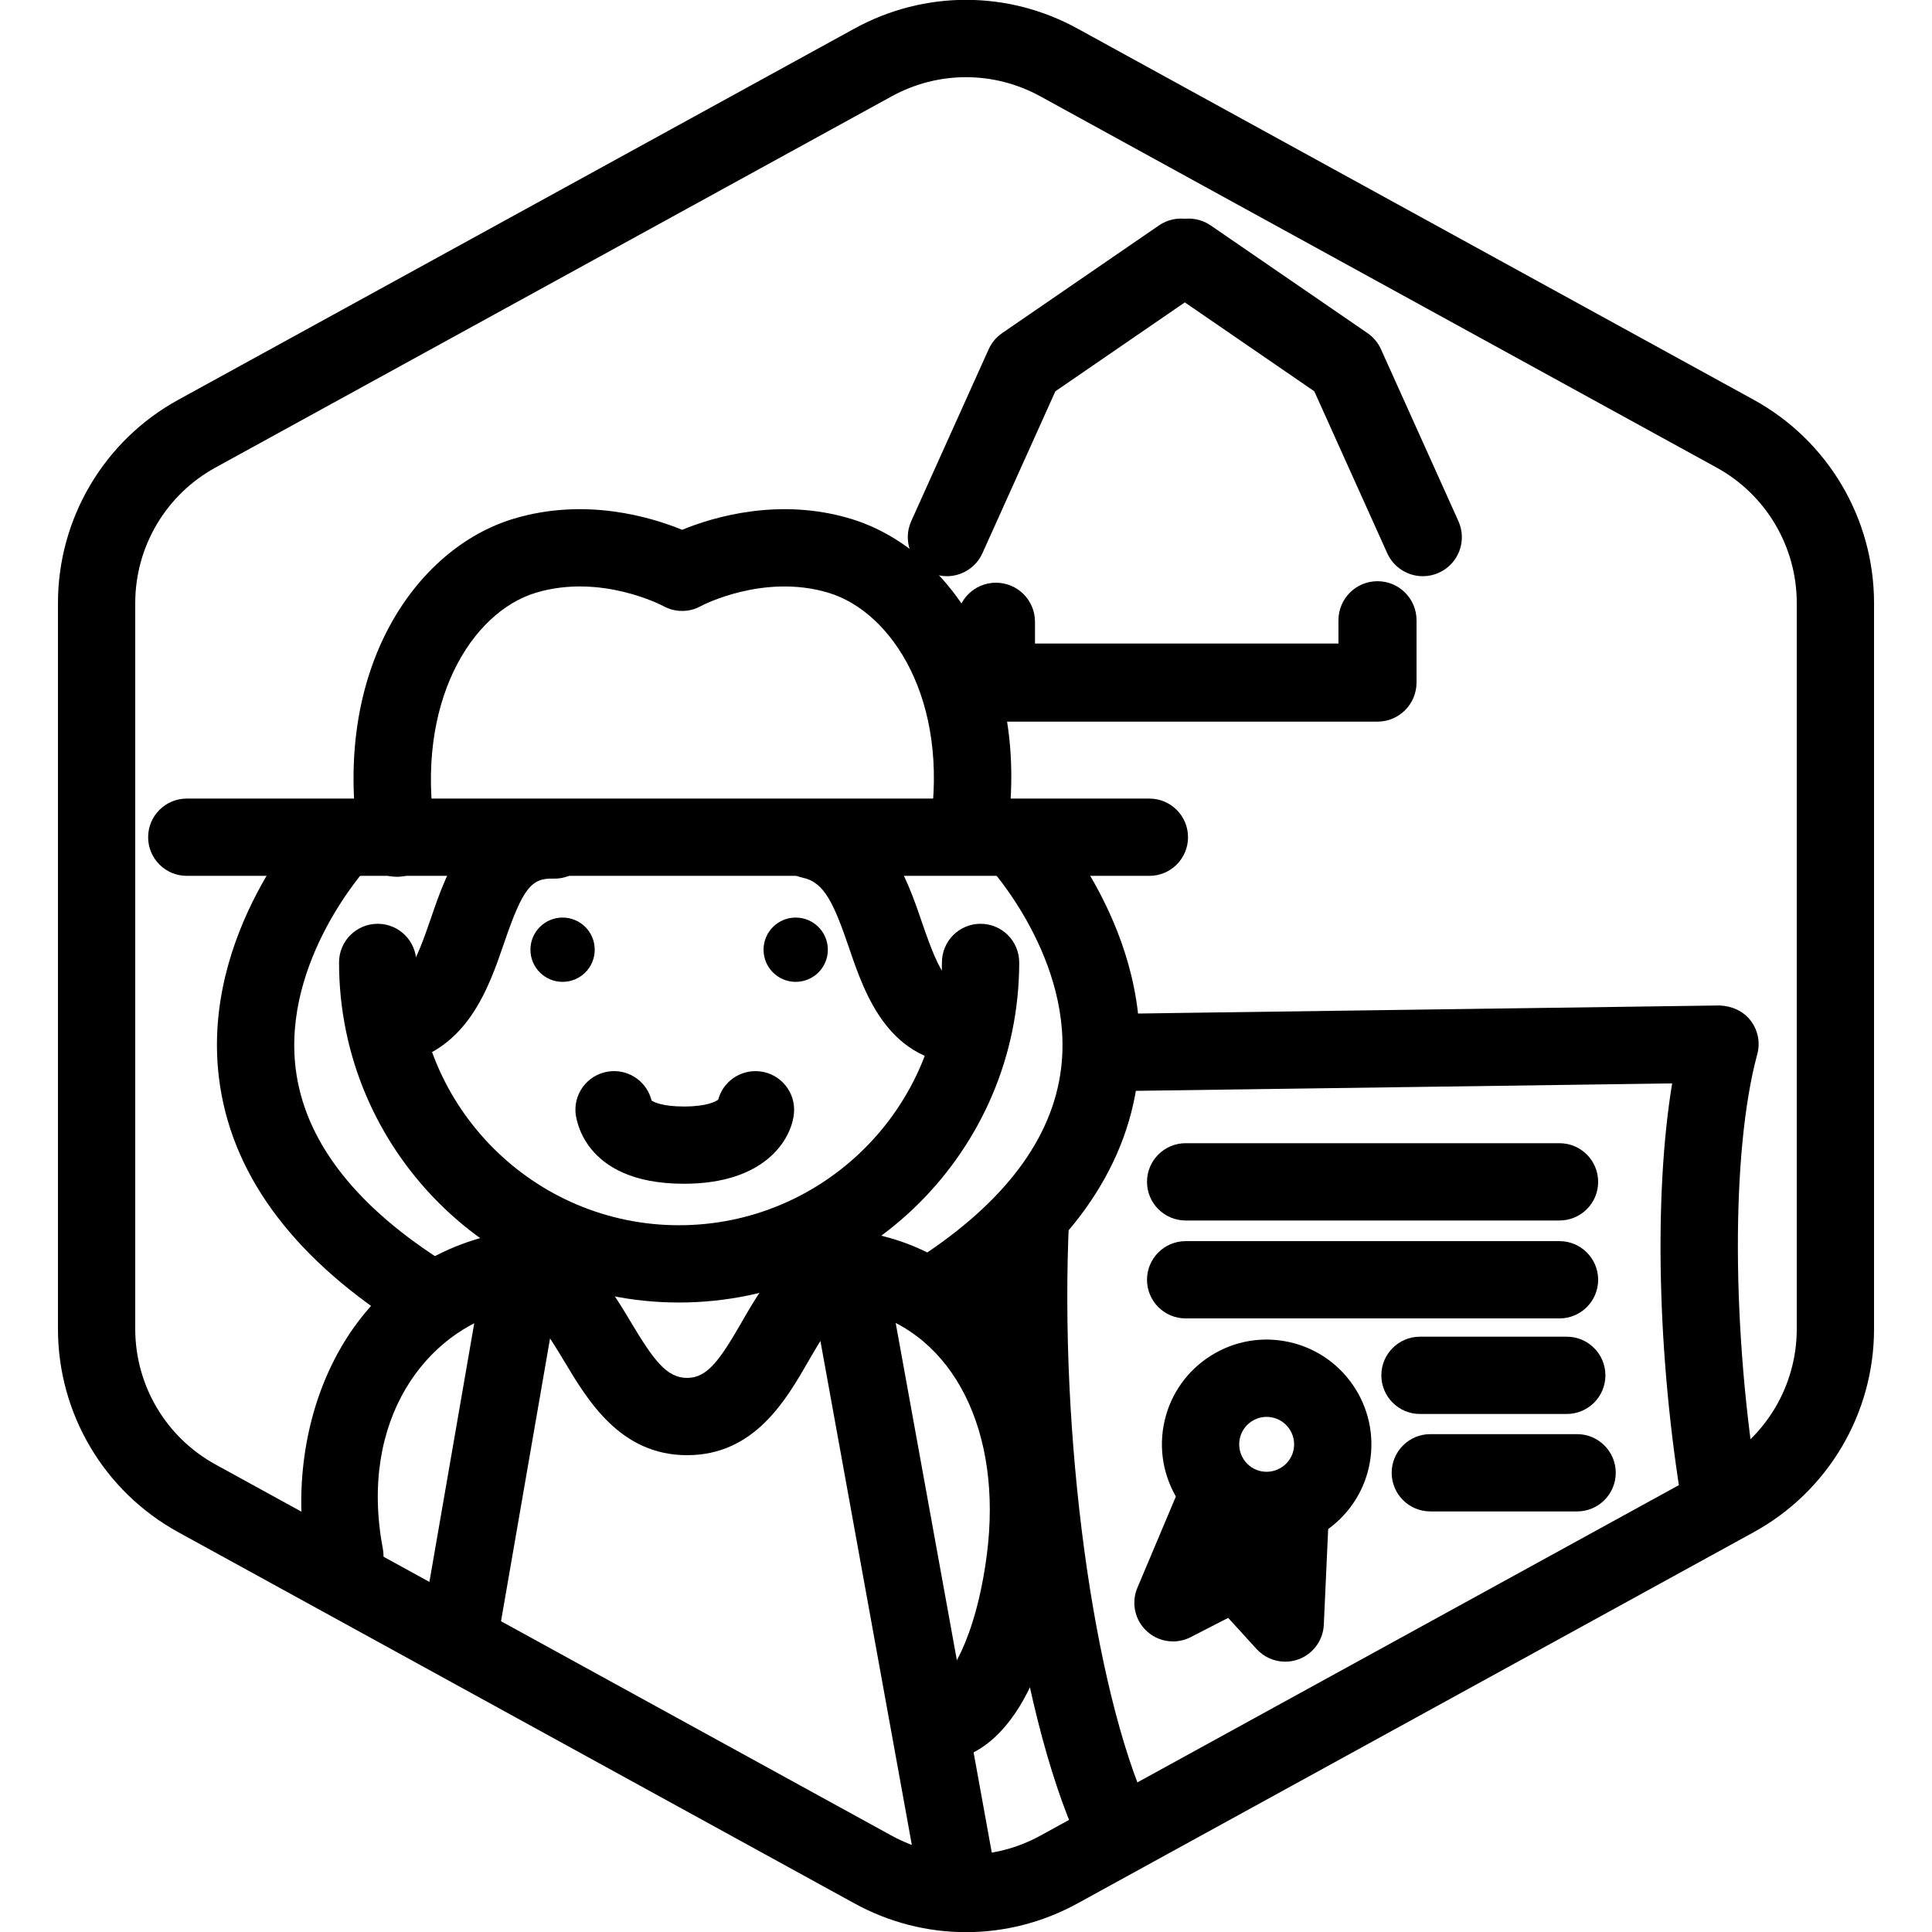 <?xml version="1.0" encoding="UTF-8"?>
<!-- Generator: Adobe Illustrator 25.2.3, SVG Export Plug-In . SVG Version: 6.00 Build 0)  -->
<svg xmlns="http://www.w3.org/2000/svg" xmlns:xlink="http://www.w3.org/1999/xlink" version="1.1" x="0px" y="0px" viewBox="0 0 100 100" xml:space="preserve">
<g id="Warning_x5F_Hexagon" display="none">
	<path display="inline" d="M60.457,91.874l14.907-24.93c0.009-0.016,0.019-0.031,0.029-0.047c1.101-1.785,3.01-2.85,5.107-2.85   s4.006,1.065,5.107,2.85c0.01,0.016,0.019,0.031,0.029,0.047l6.744,11.278c2.881-2.251,4.62-5.713,4.62-9.44V31.217   c0-4.38-2.386-8.41-6.225-10.518L55.774,1.488c-3.615-1.984-7.933-1.984-11.549,0l-35,19.212C5.385,22.807,3,26.838,3,31.217   v37.566c0,4.38,2.385,8.41,6.225,10.517l35,19.211C46.033,99.504,48.017,100,50,100s3.967-0.496,5.775-1.489l3.966-2.177   C59.397,94.831,59.634,93.227,60.457,91.874z"></path>
	<path display="inline" d="M97.119,93.9L82.202,68.95c-0.781-1.267-2.623-1.267-3.405,0L63.881,93.9   c-0.822,1.333,0.137,3.05,1.702,3.05h29.834C96.982,96.95,97.941,95.233,97.119,93.9z M79,78c0-0.828,0.672-1.5,1.5-1.5   S82,77.172,82,78v7c0,0.828-0.672,1.5-1.5,1.5S79,85.828,79,85V78z M80.5,93c-1.105,0-2-0.895-2-2c0-1.105,0.895-2,2-2s2,0.895,2,2   C82.5,92.105,81.605,93,80.5,93z"></path>
</g>
<g id="TopLeft_x5F_Gap_x5F_Hexagon" display="none">
	<path display="inline" fill="none" stroke="#000000" stroke-width="4" stroke-linecap="round" stroke-linejoin="round" d="   M5,32.046v36.74c0,3.65,1.988,7.01,5.188,8.766l35,19.214c2.997,1.645,6.627,1.645,9.625,0l35-19.214   C93.012,75.795,95,72.436,95,68.786V31.214c0-3.65-1.988-7.01-5.188-8.766l-35-19.214c-2.997-1.645-6.627-1.645-9.625,0   L22.009,15.958"></path>
</g>
<g id="TopRight_x5F_Gap_x5F_Hexagon" display="none">
	<path display="inline" fill="none" stroke="#000000" stroke-width="4" stroke-linecap="round" stroke-linejoin="round" d="   M95,32.046v36.74c0,3.65-1.988,7.01-5.188,8.766l-35,19.214c-2.997,1.645-6.627,1.645-9.625,0l-35-19.214   C6.988,75.795,5,72.436,5,68.786V31.214c0-3.65,1.988-7.01,5.188-8.766l35-19.214c2.997-1.645,6.627-1.645,9.625,0l23.178,12.724"></path>
</g>
<g id="BottomRight_x5F_Gap_x5F_Hexagon" display="none">
	<path display="inline" fill="none" stroke="#000000" stroke-width="4" stroke-linecap="round" stroke-linejoin="round" d="   M95,67.954v-36.74c0-3.65-1.988-7.01-5.188-8.766l-35-19.214c-2.997-1.645-6.627-1.645-9.625,0l-35,19.214   C6.988,24.205,5,27.564,5,31.214v37.572c0,3.65,1.988,7.01,5.188,8.766l35,19.214c2.997,1.645,6.627,1.645,9.625,0l23.178-12.724"></path>
</g>
<g id="BottomLeft_x5F_Gap_x5F_Hexagon" display="none">
	<path display="inline" fill="none" stroke="#000000" stroke-width="4" stroke-linecap="round" stroke-linejoin="round" d="   M5,67.954v-36.74c0-3.65,1.988-7.01,5.188-8.766l35-19.214c2.997-1.645,6.627-1.645,9.625,0l35,19.214   C93.012,24.205,95,27.564,95,31.214v37.572c0,3.65-1.988,7.01-5.188,8.766l-35,19.214c-2.997,1.645-6.627,1.645-9.625,0   L22.009,84.042"></path>
</g>
<g id="Cycle_x5F_Hexagon" display="none">
	<path display="inline" fill="none" stroke="#000000" stroke-width="4" stroke-linecap="round" stroke-linejoin="round" d="   M29.983,11.579L10.759,22.133C7.213,24.08,5,27.865,5,31.985v36.031c0,4.119,2.213,7.905,5.759,9.852L45.18,96.764   c3.001,1.648,6.639,1.648,9.64,0l6.156-3.388"></path>
	
		<polyline display="inline" fill="none" stroke="#000000" stroke-width="4" stroke-linecap="round" stroke-linejoin="round" points="   18.4,7.856 29.983,11.579 26.324,23.386  "></polyline>
	<g display="inline">
		<path fill="none" stroke="#000000" stroke-width="4" stroke-linecap="round" stroke-linejoin="round" d="M69.939,88.464    L89.162,77.91c3.546-1.947,5.759-5.732,5.759-9.852V32.028c0-4.119-2.213-7.905-5.759-9.852L54.741,3.279    c-3.001-1.648-6.639-1.648-9.64,0l-6.156,3.388"></path>
		<polyline fill="none" stroke="#000000" stroke-width="4" stroke-linecap="round" stroke-linejoin="round" points="81.521,92.187     69.939,88.464 73.597,76.657   "></polyline>
	</g>
	
		<polyline display="inline" fill="none" stroke="#000000" stroke-width="4" stroke-linecap="round" stroke-linejoin="round" points="   81.521,92.187 69.939,88.464 73.597,76.657  "></polyline>
</g>
<g id="Default_x5F_Hexagon">
	<g id="Default">
		<path d="M50,100.008c-1.983,0-3.967-0.496-5.775-1.489l-35-19.214C5.385,77.197,3,73.167,3,68.786V31.214    c0-4.38,2.385-8.411,6.225-10.519l35-19.215c3.617-1.984,7.934-1.984,11.549,0l35.001,19.214C94.614,22.803,97,26.834,97,31.214    v37.572c0,4.381-2.386,8.411-6.226,10.519L55.775,98.519C53.967,99.512,51.983,100.008,50,100.008z M50,3.995    c-1.322,0-2.645,0.331-3.851,0.993l-35,19.214C8.59,25.607,7,28.294,7,31.214v37.572c0,2.921,1.59,5.607,4.15,7.013l35,19.214    c2.41,1.322,5.289,1.322,7.699,0l35-19.214C91.41,74.394,93,71.707,93,68.786V31.214c0-2.92-1.59-5.607-4.15-7.013l-35-19.214    C52.645,4.326,51.322,3.995,50,3.995z"></path>
	</g>
</g>
<g id="_x2D_---SELECT_x5F_HEXAGON_x5F_STYLE----">
</g>
<g id="_x2D_-----------GRID------------" display="none">
</g>
<g id="Your_Icon">
	<g>
		<path d="M49.007,29.824c-0.277,0-0.56-0.058-0.829-0.179c-1.018-0.458-1.471-1.655-1.012-2.672l4.008-8.897    c0.151-0.337,0.394-0.626,0.698-0.835l8.115-5.572c0.92-0.634,2.178-0.398,2.81,0.522c0.631,0.92,0.397,2.178-0.522,2.809    l-7.648,5.252l-3.776,8.381C50.513,29.381,49.777,29.824,49.007,29.824z"></path>
		<path d="M73.646,29.824c-0.771,0-1.506-0.443-1.843-1.191l-3.776-8.381L60.378,15c-0.92-0.631-1.153-1.889-0.522-2.809    c0.631-0.92,1.89-1.154,2.81-0.522l8.115,5.572c0.305,0.209,0.547,0.499,0.698,0.835l4.008,8.897    c0.459,1.018,0.006,2.214-1.012,2.672C74.205,29.767,73.923,29.824,73.646,29.824z"></path>
	</g>
	<path d="M71.298,37.352H51.55c-1.116,0-2.021-0.905-2.021-2.021v-3.149c0-1.116,0.904-2.021,2.021-2.021s2.021,0.905,2.021,2.021   v1.128h15.707v-1.206c0-1.116,0.904-2.021,2.021-2.021s2.021,0.905,2.021,2.021v3.226C73.318,36.447,72.414,37.352,71.298,37.352z"></path>
	<path d="M80.72,63.172H61.369c-1.104,0-2-0.896-2-2s0.896-2,2-2H80.72c1.104,0,2,0.896,2,2S81.824,63.172,80.72,63.172z"></path>
	<path d="M81.096,73.187h-7.598c-1.104,0-2-0.896-2-2s0.896-2,2-2h7.598c1.104,0,2,0.896,2,2S82.2,73.187,81.096,73.187z"></path>
	<path d="M81.631,78.231h-7.598c-1.104,0-2-0.896-2-2s0.896-2,2-2h7.598c1.104,0,2,0.896,2,2S82.735,78.231,81.631,78.231z"></path>
	<path d="M80.72,68.241H61.369c-1.104,0-2-0.896-2-2s0.896-2,2-2H80.72c1.104,0,2,0.896,2,2S81.824,68.241,80.72,68.241z"></path>
	<g>
		<path d="M65.563,80.181c-0.318,0-0.641-0.028-0.964-0.086c-2.942-0.532-4.903-3.357-4.372-6.3c0.257-1.425,1.054-2.664,2.243-3.49    c1.19-0.825,2.634-1.141,4.055-0.881c2.94,0.529,4.902,3.354,4.373,6.297C70.425,78.339,68.135,80.181,65.563,80.181z     M65.559,73.337c-0.287,0-0.566,0.087-0.808,0.254c-0.312,0.217-0.521,0.541-0.587,0.914l-0.001,0.001    c-0.139,0.771,0.375,1.513,1.146,1.652c0.77,0.134,1.514-0.375,1.652-1.147c0.139-0.771-0.376-1.512-1.146-1.65    C65.729,73.345,65.644,73.337,65.559,73.337z M62.195,74.15h0.01H62.195z"></path>
		<path d="M66.521,86.008c-0.552,0-1.092-0.229-1.478-0.652l-2.407-2.639c-0.744-0.815-0.687-2.081,0.13-2.825    c0.548-0.501,1.302-0.637,1.961-0.427l0.068-1.5c0.05-1.104,0.997-1.936,2.09-1.906c1.104,0.051,1.957,0.986,1.906,2.09    L68.52,84.1c-0.037,0.808-0.558,1.514-1.318,1.789C66.979,85.969,66.75,86.008,66.521,86.008z"></path>
		<path d="M60.713,84.96c-0.493,0-0.981-0.183-1.36-0.534c-0.616-0.571-0.81-1.468-0.482-2.243l2.256-5.35    c0.429-1.017,1.601-1.496,2.62-1.065c1.018,0.429,1.495,1.603,1.065,2.62l-0.424,1.004c0.535,0.138,1.011,0.495,1.282,1.024    c0.505,0.982,0.116,2.188-0.866,2.692l-3.178,1.631C61.337,84.888,61.024,84.96,60.713,84.96z"></path>
	</g>
	<path d="M89.05,79.67c-0.96,0-1.807-0.692-1.971-1.67c-1.304-7.785-1.479-16.166-0.529-21.923l-29.23,0.405   c-0.009,0-0.019,0-0.028,0c-1.092,0-1.983-0.877-1.999-1.973c-0.015-1.104,0.868-2.012,1.973-2.027l31.733-0.439   c0.628,0.024,1.224,0.278,1.607,0.774c0.385,0.496,0.515,1.144,0.35,1.75c-1.363,5.021-1.335,14.385,0.069,22.772   c0.183,1.089-0.553,2.12-1.643,2.303C89.271,79.661,89.159,79.67,89.05,79.67z"></path>
	<path d="M57.648,96.527c-0.758,0-1.482-0.433-1.819-1.167c-3.169-6.914-5.057-20.579-4.488-32.492   c0.054-1.103,0.976-1.926,2.094-1.902c1.103,0.053,1.955,0.99,1.902,2.094c-0.533,11.166,1.242,24.336,4.129,30.635   c0.46,1.004,0.02,2.19-0.985,2.651C58.211,96.469,57.928,96.527,57.648,96.527z"></path>
	<g id="Farmer_x0D_Female_x0D_Alt.02">
		<g>
			<g>
				<g>
					<g>
						<g>
							<path d="M35.143,67.418c-9.702,0-17.594-7.896-17.594-17.603c0-1.104,0.896-2,2-2s2,0.896,2,2         c0,7.5,6.098,13.603,13.594,13.603c7.505,0,13.611-6.103,13.611-13.603c0-1.104,0.896-2,2-2s2,0.896,2,2         C52.754,59.521,44.854,67.418,35.143,67.418z"></path>
						</g>
						<path d="M59.492,45.334H9.667c-1.104,0-2-0.896-2-2s0.896-2,2-2h49.825c1.104,0,2,0.896,2,2S60.597,45.334,59.492,45.334z"></path>
						<path d="M20.548,45.383c-0.966,0-1.816-0.702-1.973-1.687c-1.434-9.039,2.938-15.315,7.998-16.842        c3.712-1.123,7.121-0.092,8.733,0.568c1.611-0.66,5.024-1.69,8.735-0.568c5.038,1.52,9.421,7.699,8.049,16.57        c-0.168,1.092-1.199,1.841-2.282,1.671c-1.092-0.169-1.84-1.19-1.671-2.282c1.012-6.544-1.95-11.134-5.252-12.13        c-3.382-1.021-6.578,0.671-6.609,0.688c-0.604,0.335-1.337,0.335-1.942,0c-0.022-0.013-3.22-1.712-6.605-0.688        c-3.316,1.001-6.268,5.683-5.204,12.386c0.173,1.091-0.571,2.116-1.662,2.289C20.758,45.375,20.652,45.383,20.548,45.383z"></path>
						<path d="M48.728,91.177c-0.961,0-1.808-0.693-1.971-1.672c-0.182-1.089,0.555-2.119,1.645-2.301        c0.622-0.104,2.095-2.249,2.677-6.737c0.824-6.373-1.731-11.44-6.358-12.609c-0.963-0.249-1.401,0.029-2.854,2.554        c-1.191,2.071-2.823,4.908-6.302,4.908c-3.453,0-5.137-2.815-6.366-4.871c-1.462-2.444-1.936-2.859-2.977-2.591        c-4.143,1.047-7.673,5.61-6.406,12.303c0.206,1.085-0.507,2.132-1.593,2.337c-1.082,0.212-2.131-0.507-2.337-1.593        c-1.275-6.735,1.57-14.956,9.355-16.925c4.121-1.049,6.089,2.242,7.39,4.416c1.189,1.987,1.866,2.924,2.934,2.924        c1.05,0,1.699-0.93,2.834-2.902c1.257-2.185,3.155-5.489,7.302-4.438c6.581,1.664,10.424,8.655,9.345,17.002        c-0.365,2.818-1.68,9.452-5.987,10.169C48.947,91.168,48.836,91.177,48.728,91.177z"></path>
					</g>
					<path d="M23.878,86.075c-0.113,0-0.229-0.01-0.344-0.029c-1.088-0.188-1.817-1.224-1.629-2.312l3.162-18.244       c0.188-1.088,1.223-1.814,2.312-1.629c1.088,0.188,1.817,1.224,1.629,2.312l-3.162,18.244       C25.678,85.39,24.833,86.075,23.878,86.075z"></path>
					<path d="M49.602,99.56c-0.948,0-1.791-0.677-1.966-1.643L41.88,66.188c-0.197-1.087,0.524-2.128,1.611-2.325       c1.081-0.202,2.127,0.523,2.325,1.61l5.756,31.729c0.197,1.087-0.524,2.128-1.61,2.325C49.84,99.55,49.72,99.56,49.602,99.56z"></path>
					<path d="M35.401,61.271c-5.325,0-5.604-3.557-5.614-3.708c-0.068-1.103,0.771-2.051,1.874-2.118       c0.979-0.062,1.84,0.597,2.065,1.52c0.135,0.088,0.58,0.307,1.675,0.307c1.206,0,1.654-0.263,1.772-0.354       c0.252-0.934,1.149-1.57,2.146-1.465c1.098,0.118,1.892,1.104,1.773,2.203C40.948,58.999,39.586,61.271,35.401,61.271z        M33.78,57.316c0,0.001,0,0.002,0,0.003C33.78,57.318,33.78,57.317,33.78,57.316z M33.78,57.313c0,0.001,0,0.002,0,0.002       C33.78,57.314,33.78,57.314,33.78,57.313z M37.116,57.224c0,0.001,0,0.002,0,0.003C37.116,57.226,37.116,57.225,37.116,57.224z        M37.117,57.222L37.117,57.222L37.117,57.222z"></path>
				</g>
			</g>
		</g>
		<path d="M50.137,55.096c-4.127,0-5.363-3.614-6.187-6.024c-0.785-2.295-1.277-3.402-2.394-3.64    c-1.081-0.229-1.77-1.292-1.54-2.372c0.229-1.081,1.292-1.771,2.372-1.54c3.457,0.735,4.549,3.927,5.346,6.258    c0.958,2.803,1.395,3.375,2.527,3.315c1.136-0.032,2.032,0.819,2.075,1.923c0.042,1.104-0.819,2.032-1.923,2.075    C50.32,55.094,50.228,55.096,50.137,55.096z"></path>
		<g>
			<circle id="Ellipse_228_4_" cx="29.119" cy="49.157" r="1.664"></circle>
			<circle id="Ellipse_229_4_" cx="41.185" cy="49.157" r="1.664"></circle>
		</g>
		<path d="M20.334,55.096c-0.924,0-1.754-0.644-1.954-1.584c-0.23-1.08,0.459-2.143,1.54-2.372c1.117-0.237,1.609-1.345,2.394-3.641    c0.842-2.463,2.121-6.168,6.465-6.019c1.104,0.042,1.964,0.971,1.922,2.075c-0.042,1.104-0.987,1.967-2.075,1.922    c-1.128-0.032-1.569,0.514-2.528,3.316c-0.797,2.331-1.889,5.523-5.347,6.259C20.612,55.082,20.472,55.096,20.334,55.096z"></path>
		<path d="M21.584,68.801c-0.374,0-0.751-0.104-1.088-0.323c-5.492-3.57-8.576-7.845-9.165-12.704    c-0.907-7.479,4.546-13.393,4.778-13.641c0.755-0.806,2.021-0.847,2.827-0.091c0.805,0.754,0.847,2.017,0.095,2.823l0,0    c-0.044,0.048-4.422,4.845-3.726,10.455c0.449,3.619,2.929,6.918,7.37,9.805c0.926,0.602,1.189,1.841,0.587,2.767    C22.879,68.48,22.238,68.801,21.584,68.801z"></path>
		<path d="M48.642,68.801c-0.654,0-1.296-0.32-1.679-0.91c-0.603-0.926-0.339-2.165,0.587-2.767c4.441-2.888,6.921-6.186,7.37-9.805    c0.696-5.61-3.682-10.407-3.726-10.455c-0.749-0.809-0.705-2.073,0.102-2.825c0.806-0.751,2.067-0.711,2.82,0.093    c0.232,0.248,5.685,6.16,4.778,13.641c-0.589,4.859-3.673,9.134-9.165,12.704C49.394,68.696,49.015,68.801,48.642,68.801z"></path>
	</g>
</g>
<g id="_x2D_-------INNER_x5F_ELEMENT--------">
</g>
<g id="Modifier_x5F_Check_1_" display="none">
	<circle display="inline" cx="83" cy="83" r="17"></circle>
	
		<polyline display="inline" fill="none" stroke="#FFFFFF" stroke-width="4" stroke-linecap="round" stroke-linejoin="round" points="   76,84 82,89 90,77  "></polyline>
</g>
<g id="Modifier_x5F_Add" display="none">
	<circle display="inline" cx="83" cy="83" r="17"></circle>
	<g display="inline">
		
			<line fill="none" stroke="#FFFFFF" stroke-width="4" stroke-linecap="round" stroke-linejoin="round" x1="83" y1="75" x2="83" y2="91"></line>
		
			<line fill="none" stroke="#FFFFFF" stroke-width="4" stroke-linecap="round" stroke-linejoin="round" x1="91" y1="83" x2="75" y2="83"></line>
	</g>
</g>
<g id="Modifier_x5F_Remove" display="none">
	<circle display="inline" cx="83" cy="83" r="17"></circle>
	
		<line display="inline" fill="none" stroke="#FFFFFF" stroke-width="4" stroke-linecap="round" stroke-linejoin="round" x1="91" y1="83" x2="75" y2="83"></line>
</g>
<g id="Modifier_x5F_Exclude" display="none">
	<circle display="inline" cx="83" cy="83" r="17"></circle>
	
		<line display="inline" fill="none" stroke="#FFFFFF" stroke-width="4" stroke-linecap="round" stroke-linejoin="round" x1="89" y1="77" x2="77" y2="89"></line>
	
		<line display="inline" fill="none" stroke="#FFFFFF" stroke-width="4" stroke-linecap="round" stroke-linejoin="round" x1="89" y1="89" x2="77" y2="77"></line>
</g>
<g id="Modifier_x5F_Time" display="none">
	<circle display="inline" cx="83" cy="83" r="17"></circle>
	<g display="inline">
		<polyline fill="none" stroke="#FFFFFF" stroke-width="4" stroke-linecap="round" stroke-linejoin="round" points="83,75 83,85     90,88   "></polyline>
	</g>
</g>
<g id="_x2D_----------MODIFIER----------">
</g>
</svg>

